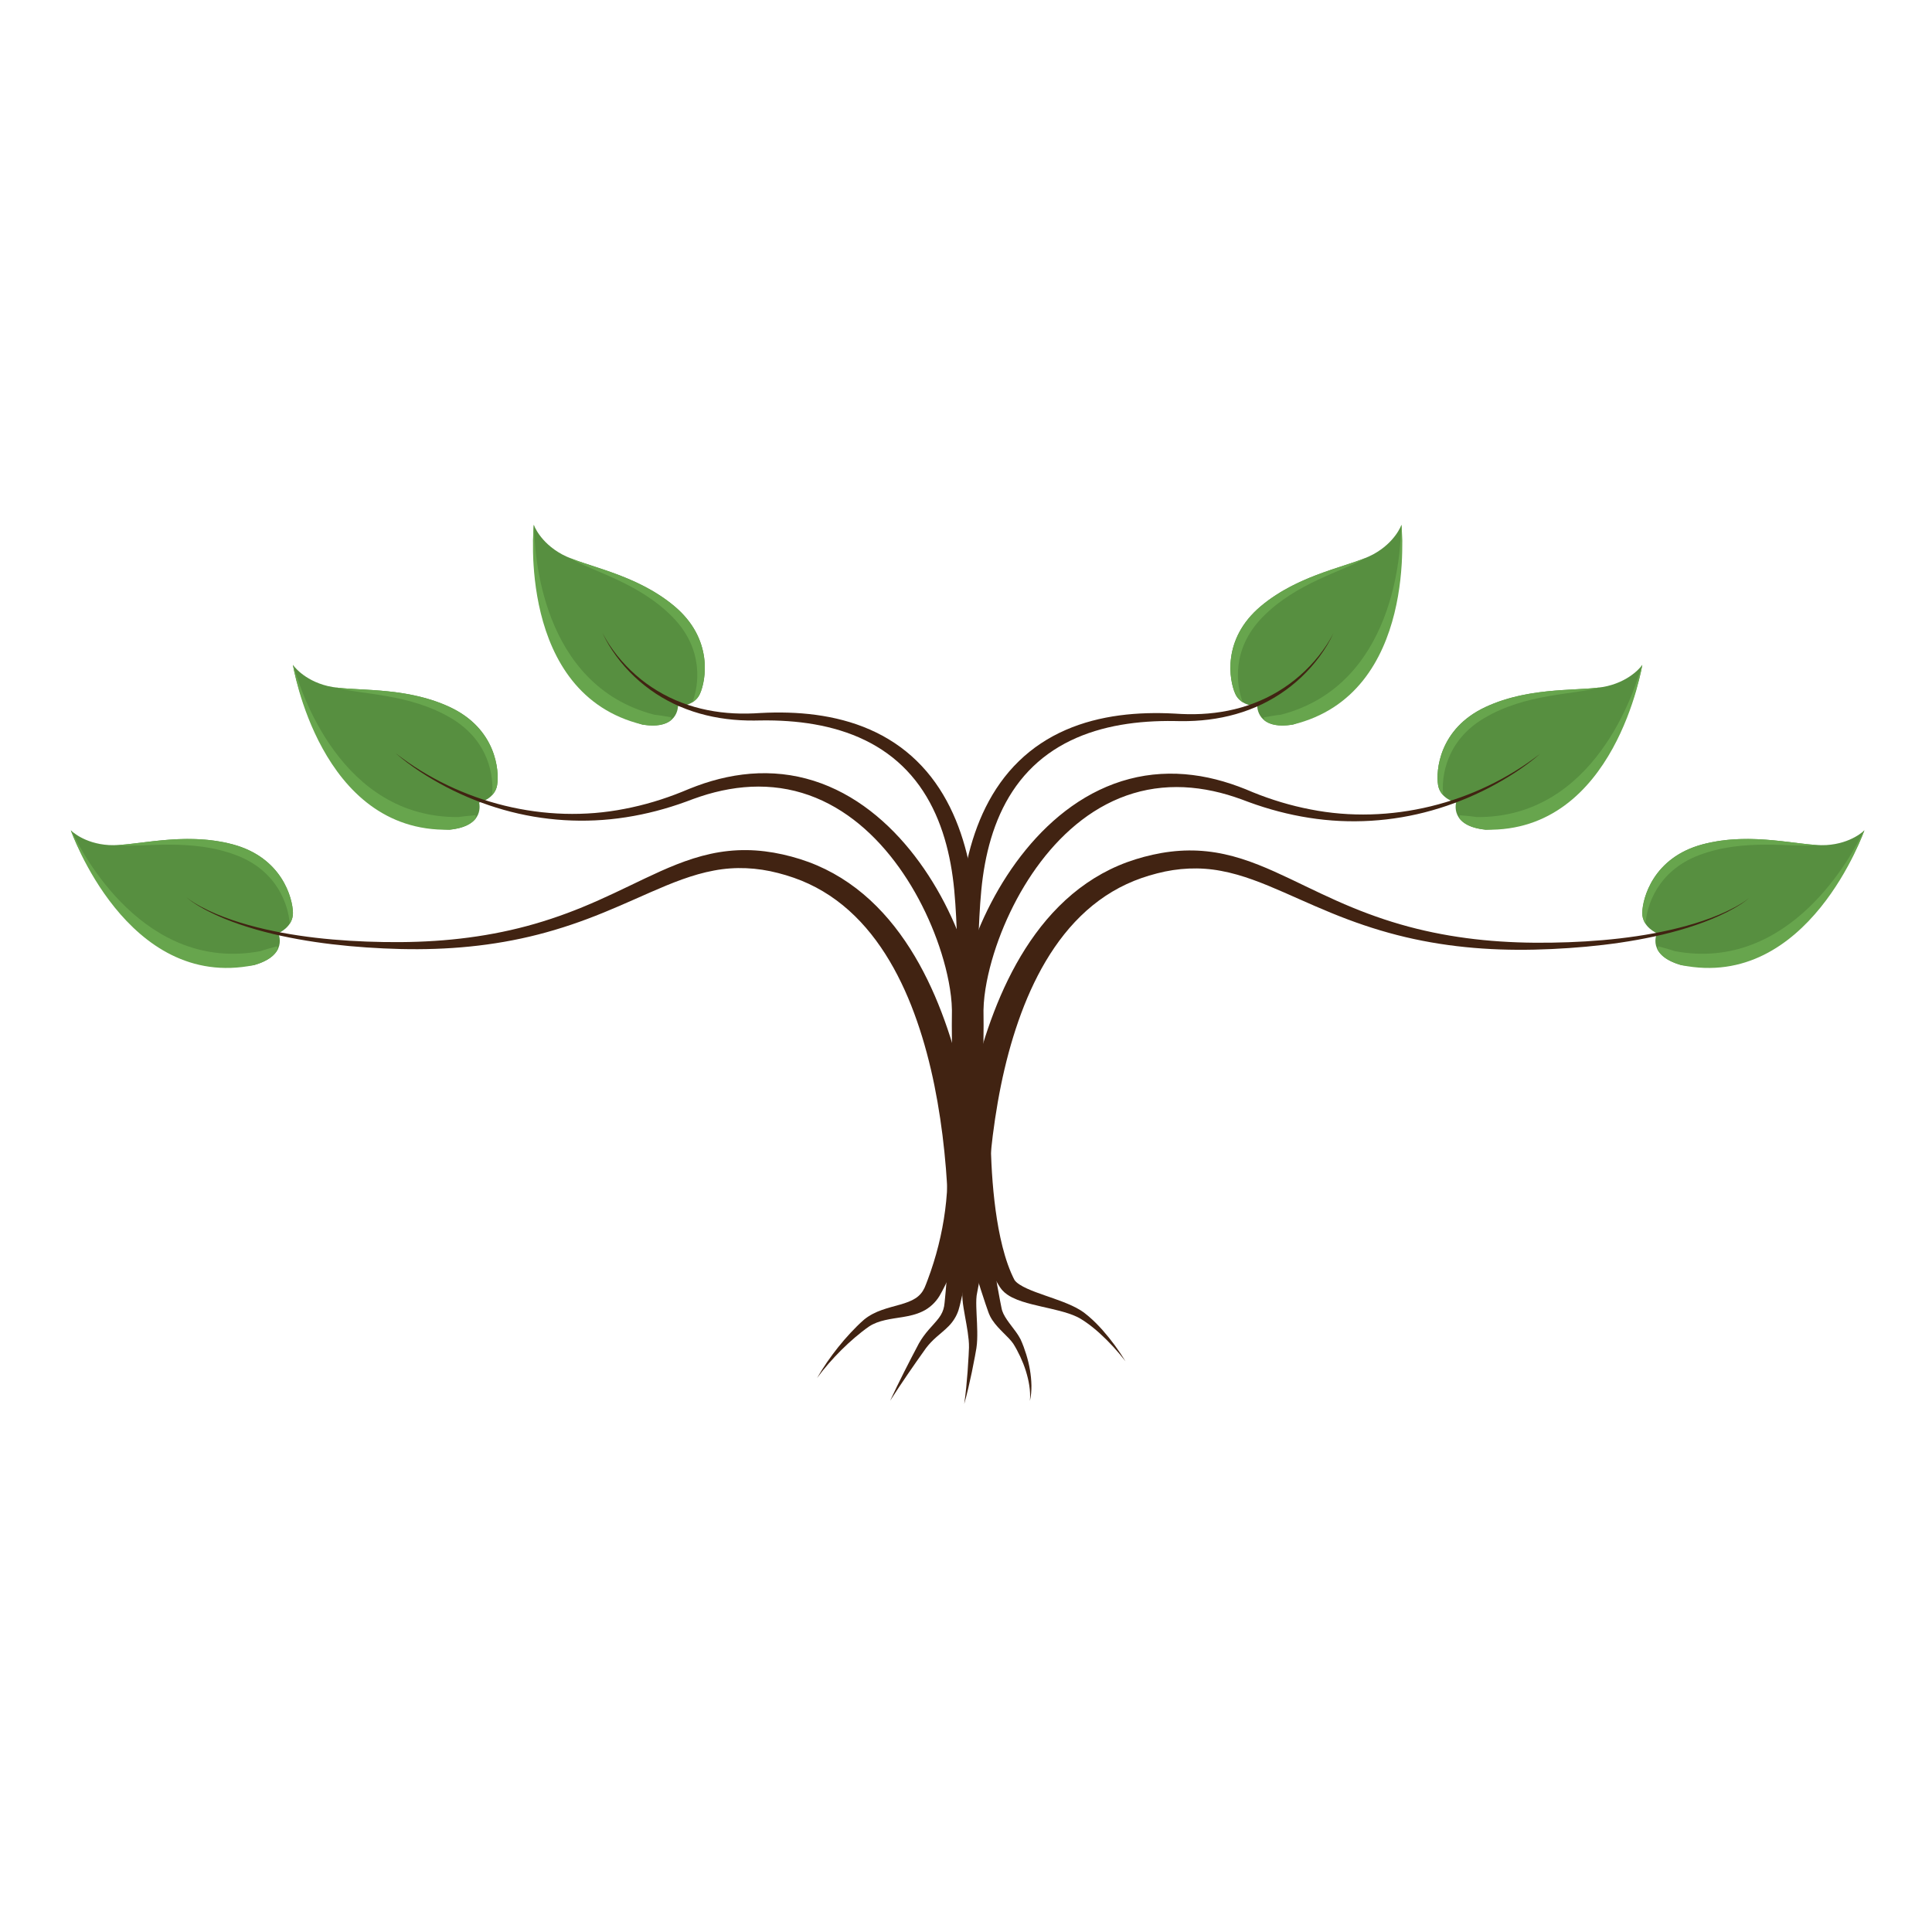 <svg xmlns="http://www.w3.org/2000/svg" version="1.1" xmlns:xlink="http://www.w3.org/1999/xlink" width="1200px" height="1200px"><svg width="1200px" height="1200px" viewBox="0 0 1200 1200" version="1.1" xmlns="http://www.w3.org/2000/svg" xmlns:xlink="http://www.w3.org/1999/xlink">
    <title>favicon</title>
    <g id="SvgjsG1134" stroke="none" fill="none" fill-rule="evenodd" stroke-width="1">
        <g id="SvgjsG1133" transform="translate(44.037, 326.426)">
            <g id="SvgjsG1132" transform="translate(-0.037, -0.426)">
                <g id="SvgjsG1131" transform="translate(137.946, 86.98)" fill="#578F40">
                    <path d="M0,0 C0,0 6.396,9.473 21.692,13.155 C36.987,16.836 68.5,12.704 97.393,26.166 C126.279,39.631 128.264,65.786 126.855,74.59 C125.443,83.39 115.615,85.518 115.615,85.518 C115.615,85.518 119.874,100.129 97.222,102.363 C16.436,98.296 0,0 0,0" id="SvgjsPath1130"></path>
                </g>
                <g id="SvgjsG1129" transform="translate(0, 189.742)" fill="#578F40">
                    <path d="M0,0 C0,0 7.955,8.206 23.66,9.149 C39.36,10.091 69.667,0.499 100.47,8.687 C131.269,16.879 137.802,42.284 137.96,51.195 C138.11,60.11 128.808,63.926 128.808,63.926 C128.808,63.926 135.558,77.563 113.654,83.735 C33.401,93.891 0,0 0,0" id="SvgjsPath1128"></path>
                </g>
                <g id="SvgjsG1127" transform="translate(201.696, 141.825)" fill="#412312">
                    <path d="M344.322,320.325 C346.192,295.198 347.403,270.108 347.352,245.037 C347.341,232.498 346.976,219.967 346.484,207.318 C345.999,194.678 345.458,181.856 345.492,168.953 L345.566,159.584 C345.523,156.73 345.302,153.805 344.962,150.864 C344.27,144.978 343.092,139.033 341.598,133.147 C338.579,121.367 334.302,109.792 329.028,98.715 C323.743,87.638 317.428,77.033 310.03,67.284 C302.637,57.539 294.127,48.649 284.478,41.278 C274.837,33.91 264.015,28.117 252.419,24.651 C240.835,21.152 228.539,20.037 216.35,21.148 C210.254,21.694 204.184,22.774 198.203,24.293 C192.178,25.81 186.433,27.811 180.466,30.086 C168.344,34.513 155.867,37.809 143.159,39.778 C117.754,43.78 91.581,42.139 67.038,35.143 C54.762,31.663 42.877,26.914 31.599,21.052 C20.36,15.151 9.551,8.297 0,0 C39.971,31.074 93.197,44.289 142.276,34.567 C154.535,32.231 166.559,28.593 178.081,23.926 C183.877,21.476 190.073,19.07 196.308,17.278 C202.573,15.452 209,14.076 215.528,13.263 C228.576,11.612 242.071,12.341 254.944,15.753 C267.831,19.122 279.971,25.103 290.761,32.778 C301.572,40.462 311.093,49.768 319.391,59.952 C327.696,70.149 334.817,81.229 340.866,92.852 C346.902,104.484 351.899,116.661 355.623,129.349 C357.472,135.702 359,142.182 360.024,148.873 C360.527,152.224 360.908,155.618 361.08,159.118 L361.343,168.765 C361.742,181.226 362.704,193.735 363.633,206.421 C364.567,219.101 365.387,231.916 365.843,244.74 C366.787,270.401 366.43,296.062 365.421,321.582 L344.322,320.325 L344.322,320.325 Z" id="SvgjsPath1126"></path>
                </g>
                <g id="SvgjsG1125" transform="translate(287.17, 0)" fill="#578F40">
                    <path d="M0.379,0 C0.379,0 4.105,10.807 17.926,18.322 C31.749,25.84 63.256,30.006 87.681,50.49 C112.1,70.972 107.248,96.753 103.61,104.891 C99.966,113.025 89.921,112.536 89.921,112.536 C89.921,112.536 90.258,127.75 67.8,124.043 C-9.185,99.2 0.379,0 0.379,0" id="SvgjsPath1124"></path>
                </g>
                <g id="SvgjsG1123" transform="translate(71.911, 202.01)" fill="#412312">
                    <path d="M472.808,260.238 C473.185,253.577 473.31,246.505 473.319,239.59 C473.319,232.633 473.174,225.666 472.893,218.703 C472.324,204.776 471.217,190.865 469.49,177.053 C465.995,149.469 460.155,122.097 450.065,96.516 C445.004,83.758 438.834,71.483 431.18,60.306 C423.54,49.139 414.363,39.095 403.6,31.165 C398.226,27.198 392.471,23.765 386.413,20.947 C380.382,18.124 373.968,15.937 367.408,14.247 C354.338,10.846 340.818,10.157 327.553,12.691 C314.262,15.138 301.323,20.426 288.399,26.069 C275.471,31.747 262.43,37.712 248.977,42.733 C235.539,47.788 221.722,51.939 207.679,54.938 C193.638,57.952 179.391,59.851 165.119,60.8 C150.847,61.756 136.539,61.751 122.308,61.07 C108.079,60.405 93.87,59.155 79.778,57.07 C65.696,54.973 51.712,52.066 38.124,47.831 C31.338,45.706 24.652,43.243 18.189,40.287 C14.961,38.807 11.788,37.203 8.719,35.426 C5.668,33.637 2.638,31.724 0,29.414 C2.708,31.638 5.786,33.451 8.88,35.137 C11.994,36.813 15.199,38.311 18.458,39.684 C24.976,42.423 31.697,44.664 38.505,46.565 C52.131,50.353 66.099,52.807 80.136,54.451 C94.179,56.085 108.312,56.885 122.448,57.109 C136.582,57.345 150.695,56.908 164.707,55.53 C178.716,54.161 192.609,51.862 206.219,48.495 C219.836,45.139 233.141,40.688 246.109,35.341 C259.101,30.028 271.711,23.783 284.598,17.637 C297.474,11.549 310.855,5.506 325.502,2.321 C332.799,0.726 340.347,-0.083 347.885,0.007 C355.426,0.091 362.926,1.063 370.206,2.688 C377.456,4.319 384.623,6.514 391.567,9.501 C398.487,12.466 405.114,16.15 411.308,20.435 C423.723,29.006 434.303,39.942 443.063,51.941 C451.844,63.961 458.901,77.029 464.728,90.491 C476.337,117.485 483.28,145.944 487.81,174.532 C490.054,188.844 491.645,203.233 492.679,217.661 C493.196,224.877 493.57,232.102 493.794,239.346 C494.005,246.626 494.111,253.765 493.918,261.289 L472.808,260.238 L472.808,260.238 Z" id="SvgjsPath1122"></path>
                </g>
                <g id="SvgjsG1121" transform="translate(330.223, 67.051)" fill="#412312">
                    <path d="M214.501,395.107 C217.892,350.377 219.848,305.435 220.591,260.506 C220.933,238.042 220.97,215.565 220.324,193.173 C219.981,181.996 219.494,170.784 218.476,159.809 C217.43,148.881 215.551,138.076 212.441,127.659 C209.336,117.255 204.978,107.246 199.064,98.242 C193.173,89.233 185.683,81.288 176.909,74.966 C168.15,68.618 158.172,63.903 147.681,60.674 C137.18,57.437 126.183,55.636 115.094,54.865 C109.548,54.476 103.97,54.347 98.388,54.428 C92.78,54.585 86.956,54.499 81.292,53.971 C69.909,52.946 58.636,50.314 48.151,45.814 C37.664,41.339 28.007,35.004 19.797,27.201 C15.688,23.302 11.931,19.048 8.585,14.505 C5.263,9.955 2.248,5.132 0,0 C2.448,5.037 5.635,9.717 9.109,14.104 C12.608,18.483 16.489,22.543 20.69,26.227 C29.086,33.6 38.781,39.416 49.149,43.367 C59.52,47.343 70.532,49.457 81.586,50.019 C87.153,50.309 92.588,50.184 98.243,49.804 C103.936,49.502 109.65,49.41 115.372,49.586 C126.809,49.938 138.305,51.345 149.517,54.328 C160.715,57.303 171.631,61.919 181.438,68.46 C191.259,74.967 199.862,83.399 206.705,93.03 C213.576,102.657 218.735,113.385 222.511,124.456 C226.298,135.539 228.739,146.992 230.287,158.463 C231.799,169.907 232.724,181.217 233.521,192.559 C235.06,215.22 235.903,237.848 236.445,260.486 C237.461,305.754 237.261,351.029 235.6,396.358 L214.501,395.107 L214.501,395.107 Z" id="SvgjsPath1120"></path>
                </g>
                <g id="SvgjsG1119" transform="translate(848.871, 86.98)" fill="#578F40">
                    <path d="M127.183,0 C127.183,0 120.787,9.473 105.491,13.155 C90.196,16.836 58.683,12.704 29.79,26.166 C0.904,39.631 -1.081,65.786 0.328,74.59 C1.74,83.39 11.568,85.518 11.568,85.518 C11.568,85.518 7.309,100.129 29.961,102.363 C110.747,98.296 127.183,0 127.183,0" id="SvgjsPath1118"></path>
                </g>
                <g id="SvgjsG1117" transform="translate(976.038, 189.742)" fill="#578F40">
                    <path d="M137.962,0 C137.962,0 130.007,8.206 114.301,9.149 C98.601,10.091 68.293,0.499 37.492,8.687 C6.691,16.879 0.159,42.284 0.002,51.195 C-0.149,60.11 9.152,63.926 9.152,63.926 C9.152,63.926 2.403,77.563 24.308,83.735 C104.561,93.891 137.962,0 137.962,0" id="SvgjsPath1116"></path>
                </g>
                <g id="SvgjsG1115" transform="translate(545.945, 142.178)" fill="#412312">
                    <path d="M0.934,321.154 C-0.057,295.636 -0.387,269.979 0.576,244.323 C1.043,231.501 1.872,218.689 2.818,206.015 C3.754,193.332 4.726,180.821 5.136,168.36 L5.404,158.706 C5.583,155.221 5.968,151.827 6.475,148.483 C7.505,141.802 9.039,135.328 10.891,128.985 C14.624,116.312 19.628,104.151 25.672,92.535 C31.726,80.93 38.852,69.869 47.156,59.694 C55.454,49.532 64.971,40.252 75.768,32.596 C86.545,24.947 98.664,18.995 111.519,15.649 C124.359,12.26 137.817,11.55 150.827,13.209 C163.836,14.802 176.488,18.809 188.179,23.885 C199.719,28.568 211.759,32.218 224.039,34.567 C273.217,44.332 326.535,31.158 366.672,0 C357.049,8.344 346.228,15.189 334.951,21.1 C323.641,26.968 311.722,31.717 299.415,35.193 C274.808,42.185 248.571,43.805 223.119,39.772 C210.385,37.787 197.893,34.475 185.747,30.029 C179.783,27.746 174.06,25.752 168.048,24.234 C162.082,22.715 156.028,21.635 149.948,21.087 C137.795,19.972 125.533,21.08 113.981,24.564 C102.415,28.015 91.616,33.79 81.992,41.138 C72.357,48.492 63.854,57.365 56.465,67.093 C49.071,76.827 42.755,87.419 37.469,98.484 C32.191,109.55 27.91,121.114 24.891,132.884 C23.393,138.763 22.216,144.704 21.52,150.583 C21.182,153.519 20.96,156.444 20.917,159.283 L20.983,168.661 C21.008,181.571 20.453,194.392 19.961,207.034 C19.458,219.682 19.086,232.211 19.064,244.753 C18.996,269.825 20.19,294.917 22.042,320.05 L0.934,321.154 L0.934,321.154 Z" id="SvgjsPath1114"></path>
                </g>
                <g id="SvgjsG1113" transform="translate(720.218, 0)" fill="#578F40">
                    <path d="M106.233,0 C106.233,0 102.507,10.807 88.686,18.322 C74.864,25.84 43.356,30.006 18.932,50.49 C-5.488,70.972 -0.636,96.753 3.002,104.891 C6.646,113.025 16.691,112.536 16.691,112.536 C16.691,112.536 16.354,127.75 38.812,124.043 C115.797,99.2 106.233,0 106.233,0" id="SvgjsPath1112"></path>
                </g>
                <g id="SvgjsG1111" transform="translate(164.723, 101.035)" fill="#67A54D">
                    <path d="M70.608,12.114 C44.627,0.004 16.518,2.128 0,0 C15.575,4.545 45.642,3.553 71.759,19.206 C95.325,33.344 98.091,55.727 96.899,66.885 C98.399,65.31 99.634,63.239 100.063,60.529 C101.475,51.73 99.498,25.57 70.608,12.114" id="SvgjsPath1110"></path>
                </g>
                <g id="SvgjsG1109" transform="translate(137.946, 86.98)" fill="#67A54D">
                    <path d="M102.832,94.519 C29.612,95.142 4.495,15.594 0.388,0.521 C0.129,0.19 0,0 0,0 C0,0 16.67,104.271 97.211,102.361 C106.517,101.436 111.284,98.434 113.661,95.21 C113.602,94.599 113.525,93.982 113.451,93.354 C109.928,93.681 106.173,93.987 102.832,94.519" id="SvgjsPath1108"></path>
                </g>
                <g id="SvgjsG1107" transform="translate(28.823, 195.098)" fill="#67A54D">
                    <path d="M71.639,3.333 C43.936,-4.031 16.638,2.989 0,3.786 C16.131,5.531 45.561,-0.716 74.014,10.116 C99.693,19.902 106.345,41.457 107.12,52.652 C108.319,50.837 109.176,48.58 109.121,45.837 C108.972,36.928 102.44,11.517 71.639,3.333" id="SvgjsPath1106"></path>
                </g>
                <g id="SvgjsG1105" transform="translate(0.002, 189.742)" fill="#67A54D">
                    <path d="M117.802,75.03 C45.821,88.481 7.155,14.564 0.472,0.442 C0.157,0.163 0,0 0,0 C0,0 34.679,99.735 113.643,83.734 C122.639,81.192 126.805,77.4 128.582,73.809 C128.414,73.22 128.232,72.626 128.051,72.019 C124.638,72.959 120.995,73.92 117.802,75.03" id="SvgjsPath1104"></path>
                </g>
                <g id="SvgjsG1103" transform="translate(309.775, 20.507)" fill="#67A54D">
                    <path d="M65.068,29.982 C43.104,11.559 15.403,6.337 0,0 C13.866,8.426 43.167,15.252 64.341,37.13 C83.449,56.889 80.328,79.228 76.29,89.696 C78.148,88.561 79.877,86.881 80.992,84.374 C84.632,76.242 89.489,50.459 65.068,29.982" id="SvgjsPath1102"></path>
                </g>
                <g id="SvgjsG1101" transform="translate(287.034, 0)" fill="#67A54D">
                    <path d="M75.384,117.923 C4.497,99.567 0.819,16.224 0.753,0.601 C0.585,0.215 0.515,0 0.515,0 C0.515,0 -10.366,105.032 67.925,124.039 C77.152,125.556 82.532,123.889 85.667,121.39 C85.766,120.787 85.85,120.169 85.943,119.543 C82.455,118.948 78.75,118.27 75.384,117.923" id="SvgjsPath1100"></path>
                </g>
                <g id="SvgjsG1099" transform="translate(848.884, 101.035)" fill="#67A54D">
                    <path d="M29.784,12.114 C55.765,0.004 83.875,2.128 100.393,0 C84.818,4.545 54.751,3.553 28.633,19.206 C5.068,33.344 2.301,55.727 3.493,66.885 C1.994,65.31 0.759,63.239 0.329,60.529 C-1.083,51.73 0.895,25.57 29.784,12.114" id="SvgjsPath1098"></path>
                </g>
                <g id="SvgjsG1097" transform="translate(862.394, 86.98)" fill="#67A54D">
                    <path d="M10.829,94.519 C84.048,95.142 109.165,15.594 113.272,0.521 C113.532,0.19 113.661,0 113.661,0 C113.661,0 96.991,104.271 16.45,102.361 C7.144,101.436 2.377,98.434 0,95.21 C0.059,94.599 0.136,93.982 0.209,93.354 C3.733,93.681 7.488,93.987 10.829,94.519" id="SvgjsPath1096"></path>
                </g>
                <g id="SvgjsG1095" transform="translate(976.052, 195.098)" fill="#67A54D">
                    <path d="M37.485,3.333 C65.188,-4.031 92.487,2.989 109.125,3.786 C92.992,5.531 63.563,-0.716 35.109,10.116 C9.432,19.902 2.78,41.457 2.005,52.652 C0.806,50.837 -0.051,48.58 0.002,45.837 C0.153,36.928 6.685,11.517 37.485,3.333" id="SvgjsPath1094"></path>
                </g>
                <g id="SvgjsG1093" transform="translate(985.416, 189.742)" fill="#67A54D">
                    <path d="M10.782,75.03 C82.762,88.481 121.429,14.564 128.11,0.442 C128.427,0.163 128.584,0 128.584,0 C128.584,0 93.904,99.735 14.941,83.734 C5.945,81.192 1.779,77.4 0,73.809 C0.17,73.22 0.353,72.626 0.533,72.019 C3.946,72.959 7.588,73.92 10.782,75.03" id="SvgjsPath1092"></path>
                </g>
                <g id="SvgjsG1091" transform="translate(720.227, 20.507)" fill="#67A54D">
                    <path d="M18.929,29.982 C40.893,11.559 68.594,6.337 83.997,0 C70.131,8.426 40.83,15.252 19.656,37.13 C0.548,56.889 3.669,79.228 7.707,89.696 C5.849,88.561 4.12,86.881 3.005,84.374 C-0.635,76.242 -5.492,50.459 18.929,29.982" id="SvgjsPath1090"></path>
                </g>
                <g id="SvgjsG1089" transform="translate(741.023, 0)" fill="#67A54D">
                    <path d="M10.559,117.923 C81.446,99.567 85.124,16.224 85.19,0.601 C85.358,0.215 85.428,0 85.428,0 C85.428,0 96.309,105.032 18.018,124.039 C8.79,125.556 3.411,123.889 0.276,121.39 C0.177,120.787 0.093,120.169 0,119.543 C3.488,118.948 7.192,118.27 10.559,117.923" id="SvgjsPath1088"></path>
                </g>
                <g id="SvgjsG1087" transform="translate(548.073, 202.232)" fill="#412312">
                    <path d="M0.094,260.984 C-0.092,253.453 0.019,246.321 0.238,239.039 C0.467,231.796 0.848,224.573 1.369,217.361 C2.415,202.934 4.019,188.551 6.274,174.243 C10.827,145.667 17.793,117.221 29.422,90.253 C35.258,76.804 42.323,63.753 51.109,51.755 C59.872,39.776 70.451,28.867 82.856,20.325 C89.044,16.052 95.664,12.384 102.577,9.432 C109.51,6.459 116.669,4.277 123.908,2.655 C131.177,1.042 138.661,0.079 146.184,0.005 C153.704,-0.075 161.233,0.743 168.51,2.34 C183.12,5.533 196.476,11.578 209.343,17.672 C222.219,23.824 234.83,30.081 247.83,35.406 C260.803,40.764 274.121,45.229 287.749,48.596 C301.373,51.976 315.28,54.285 329.301,55.663 C343.326,57.05 357.453,57.498 371.597,57.271 C385.74,57.058 399.883,56.265 413.944,54.637 C427.997,52.999 441.985,50.554 455.641,46.766 C462.463,44.865 469.203,42.624 475.744,39.88 C479.013,38.505 482.233,37.001 485.363,35.32 C488.48,33.62 491.551,31.823 494.336,29.538 C491.619,31.909 488.599,33.808 485.522,35.61 C482.433,37.395 479.25,39.003 476.009,40.485 C469.521,43.447 462.816,45.911 456.01,48.036 C442.389,52.271 428.382,55.171 414.278,57.258 C400.171,59.336 385.944,60.575 371.7,61.234 C357.457,61.903 343.135,61.898 328.845,60.93 C314.557,59.97 300.294,58.056 286.238,55.028 C272.177,52.011 258.347,47.846 244.9,42.774 C231.437,37.739 218.393,31.758 205.474,26.073 C192.555,20.423 179.634,15.137 166.375,12.694 C153.142,10.161 139.66,10.846 126.612,14.237 C120.06,15.923 113.659,18.103 107.638,20.921 C101.59,23.733 95.843,27.159 90.478,31.117 C79.73,39.033 70.562,49.061 62.924,60.215 C55.273,71.382 49.101,83.648 44.036,96.399 C33.937,121.965 28.084,149.332 24.574,176.912 C22.838,190.722 21.722,204.633 21.149,218.562 C20.861,225.524 20.712,232.492 20.711,239.451 C20.714,246.367 20.834,253.435 21.213,260.103 L0.094,260.984 L0.094,260.984 Z" id="SvgjsPath1086"></path>
                </g>
                <g id="SvgjsG1085" transform="translate(546.781, 67.239)" fill="#412312">
                    <path d="M1.392,396.104 C-0.228,350.777 -0.387,305.509 0.671,260.248 C1.231,237.617 2.095,214.991 3.654,192.337 C4.461,181 5.395,169.694 6.918,158.262 C8.477,146.804 10.927,135.369 14.719,124.308 C18.502,113.261 23.663,102.562 30.528,92.969 C37.363,83.37 45.949,74.976 55.747,68.502 C65.531,61.993 76.417,57.403 87.588,54.448 C98.773,51.485 110.244,50.092 121.658,49.754 C127.369,49.582 133.072,49.679 138.754,49.987 C144.402,50.372 149.871,50.502 155.451,50.212 C166.538,49.659 177.592,47.547 188.007,43.562 C198.426,39.601 208.167,33.765 216.609,26.365 C220.828,22.668 224.733,18.592 228.252,14.194 C231.747,9.781 234.945,5.107 237.431,0 C235.142,5.202 232.119,10.021 228.774,14.598 C225.406,19.163 221.625,23.431 217.494,27.344 C209.237,35.175 199.531,41.53 188.992,46.014 C178.456,50.522 167.139,53.152 155.716,54.168 C150.039,54.691 144.182,54.772 138.579,54.609 C133.006,54.525 127.44,54.65 121.901,55.033 C110.833,55.796 99.859,57.584 89.384,60.804 C78.919,64.019 68.971,68.715 60.236,75.037 C51.484,81.333 44.015,89.249 38.132,98.23 C32.23,107.207 27.876,117.189 24.769,127.575 C21.657,137.973 19.773,148.764 18.722,159.684 C17.693,170.652 17.201,181.861 16.847,193.039 C16.181,215.427 16.201,237.906 16.521,260.37 C17.226,305.303 19.145,350.25 22.5,394.987 L1.392,396.104 L1.392,396.104 Z" id="SvgjsPath1084"></path>
                </g>
                <g id="SvgjsG1083" transform="translate(463.503, 386.089)" fill="#412312">
                    <path d="M101.18,0 C101.252,1.416 101.237,2.349 101.232,3.469 L101.153,6.639 C101.073,8.73 100.944,10.789 100.776,12.837 C100.437,16.931 99.951,20.971 99.337,24.977 C98.106,32.988 96.373,40.855 94.21,48.572 C92.042,56.288 89.431,63.844 86.418,71.205 C84.907,74.885 83.297,78.515 81.591,82.094 C80.73,83.879 79.859,85.658 78.953,87.416 C78.023,89.19 77.221,90.837 75.986,92.91 C73.554,96.941 69.755,100.423 65.601,102.394 C61.458,104.42 57.283,105.258 53.391,105.924 C45.62,107.178 38.328,107.9 32.392,111.743 C29.437,113.752 26.375,116.222 23.503,118.653 C20.605,121.123 17.801,123.717 15.088,126.415 C9.673,131.828 4.556,137.585 0,143.832 C3.821,137.102 8.279,130.743 13.12,124.652 C15.548,121.614 18.091,118.653 20.759,115.792 C23.474,112.916 26.108,110.204 29.272,107.477 C32.583,104.767 36.479,102.88 40.334,101.524 C44.199,100.147 48.056,99.229 51.642,98.192 C55.223,97.163 58.548,95.99 61.122,94.304 C63.71,92.63 65.497,90.473 66.743,87.785 C67.325,86.483 68.033,84.584 68.692,82.856 C69.354,81.104 69.98,79.339 70.594,77.572 C71.808,74.033 72.922,70.467 73.935,66.88 C75.952,59.703 77.561,52.437 78.735,45.132 C79.907,37.827 80.653,30.48 80.931,23.173 C81.069,19.521 81.085,15.88 80.968,12.28 C80.909,10.481 80.816,8.693 80.68,6.937 L80.446,4.337 C80.358,3.535 80.245,2.554 80.143,2.044 L101.18,0 L101.18,0 Z" id="SvgjsPath1082"></path>
                </g>
                <g id="SvgjsG1081" transform="translate(508.866, 397.732)" fill="#412312">
                    <path d="M58.384,0.82 C56.873,14.383 54.921,27.482 52.698,40.698 C50.461,53.871 47.907,66.978 44.951,79.99 L43.822,84.861 C43.41,86.526 43.154,87.935 42.446,90.121 C41.223,93.896 38.899,97.433 36.297,100.027 C33.707,102.669 31.069,104.658 28.71,106.781 C26.334,108.883 24.183,111.106 22.288,113.603 C14.703,124.242 7.123,135.188 0,146.306 C5.621,134.273 11.593,122.571 17.866,110.71 C19.592,107.653 21.724,104.774 23.986,102.166 C26.23,99.544 28.58,97.179 30.294,94.85 C32.036,92.521 33.054,90.239 33.532,87.663 C33.721,86.707 33.89,84.809 34.049,83.232 L34.514,78.336 C35.695,65.274 36.47,52.18 36.928,39.09 C37.37,26.042 37.551,12.814 37.263,0 L58.384,0.82 L58.384,0.82 Z" id="SvgjsPath1080"></path>
                </g>
                <g id="SvgjsG1079" transform="translate(549.716, 384.711)" fill="#412312">
                    <path d="M21.051,0 C21.196,7.132 21.076,13.855 20.867,20.742 C20.648,27.585 20.298,34.415 19.813,41.228 C18.835,54.856 17.336,68.439 15.09,81.908 C14.526,85.273 13.914,88.631 13.25,91.977 C13.066,92.879 12.958,93.463 12.874,94.086 C12.783,94.773 12.738,95.532 12.699,96.291 C12.636,97.827 12.647,99.44 12.688,101.072 C12.867,107.637 13.495,114.459 13.223,121.422 C13.152,123.168 13.012,124.925 12.738,126.694 C12.459,128.436 12.151,130.042 11.845,131.719 C11.23,135.038 10.578,138.348 9.891,141.649 C8.502,148.245 7.01,154.827 5.186,161.289 C6.149,154.65 6.765,147.96 7.275,141.282 C7.523,137.939 7.735,134.594 7.91,131.252 C7.992,129.598 8.093,127.865 8.136,126.281 C8.168,124.727 8.085,123.135 7.94,121.533 C7.35,115.096 5.891,108.625 4.798,101.819 C4.529,100.106 4.283,98.364 4.116,96.538 C4.043,95.613 3.973,94.685 3.966,93.69 C3.953,92.618 4.032,91.524 4.082,90.767 C4.297,87.461 4.46,84.156 4.576,80.844 C5.027,67.607 4.748,54.344 3.959,41.131 C3.565,34.522 3.037,27.926 2.382,21.352 C1.725,14.822 0.956,8.136 0,1.887 L21.051,0 L21.051,0 Z" id="SvgjsPath1078"></path>
                </g>
                <g id="SvgjsG1077" transform="translate(550.272, 373.453)" fill="#412312">
                    <path d="M21.126,0 C20.979,7.502 21.164,15.44 21.529,23.173 C21.905,30.951 22.506,38.722 23.394,46.433 C24.285,54.147 25.462,61.81 27.091,69.329 C28.727,76.831 30.799,84.224 33.732,91.102 C34.101,91.959 34.484,92.808 34.881,93.645 C35.257,94.454 35.801,95.505 35.842,95.554 C36.393,96.436 37.549,97.465 38.936,98.369 C41.749,100.206 45.316,101.697 48.922,103.067 C56.199,105.825 63.967,108.065 71.476,111.502 C73.35,112.372 75.208,113.329 77.003,114.459 C78.823,115.603 80.423,116.911 81.989,118.227 C85.101,120.88 87.941,123.773 90.613,126.78 C95.931,132.816 100.654,139.296 104.801,146.079 C99.936,139.805 94.55,133.924 88.735,128.64 C85.82,126.01 82.778,123.54 79.583,121.379 C77.983,120.309 76.371,119.274 74.739,118.492 C73.08,117.69 71.317,117.013 69.511,116.408 C62.24,114.004 54.452,112.651 46.546,110.63 C42.576,109.586 38.551,108.485 34.375,106.416 C32.302,105.345 30.114,104.028 28.122,101.767 C26.856,100.229 26.524,99.515 25.912,98.582 C25.35,97.675 24.809,96.758 24.285,95.835 C20.111,88.436 17.007,80.687 14.363,72.868 C11.736,65.04 9.607,57.113 7.774,49.145 C5.949,41.174 4.427,33.16 3.135,25.111 C1.854,17.017 0.771,9.079 0,0.682 L21.126,0 L21.126,0 Z" id="SvgjsPath1076"></path>
                </g>
                <g id="SvgjsG1075" transform="translate(546.083, 396.557)" fill="#412312">
                    <path d="M21.015,0 C21.545,12.396 22.633,25.233 23.993,37.843 C25.378,50.499 27.112,63.135 29.299,75.7 C29.847,78.841 30.423,81.977 31.032,85.11 L31.966,89.804 C31.975,89.956 32.143,90.608 32.188,90.801 C32.236,91.016 32.315,91.295 32.417,91.605 C32.617,92.197 32.862,92.804 33.152,93.416 C34.326,95.878 36.15,98.364 38.075,100.901 C39.992,103.468 42.124,106.044 43.795,109.294 C45.264,112.493 46.318,115.483 47.319,118.657 C48.285,121.802 49.073,124.997 49.624,128.223 C50.685,134.646 51.043,141.308 49.62,147.543 C50.162,141.199 48.913,134.83 47.057,128.846 C46.105,125.844 44.942,122.921 43.62,120.078 C42.306,117.285 40.772,114.369 39.224,111.947 C37.655,109.699 35.382,107.536 33.104,105.252 C30.819,102.948 28.397,100.534 26.302,97.403 C25.784,96.617 25.292,95.781 24.843,94.891 C24.627,94.456 24.405,93.98 24.185,93.423 C23.963,92.851 23.904,92.747 23.694,92.109 L22.096,87.502 C21.049,84.423 20.029,81.335 19.04,78.234 C15.081,65.84 11.564,53.298 8.393,40.658 C5.236,27.967 2.389,15.389 0,2.25 L21.015,0 L21.015,0 Z" id="SvgjsPath1074"></path>
                </g>
            </g>
        </g>
    </g>
</svg><style>@media (prefers-color-scheme: light) { :root { filter: none; } }
@media (prefers-color-scheme: dark) { :root { filter: none; } }
</style></svg>
